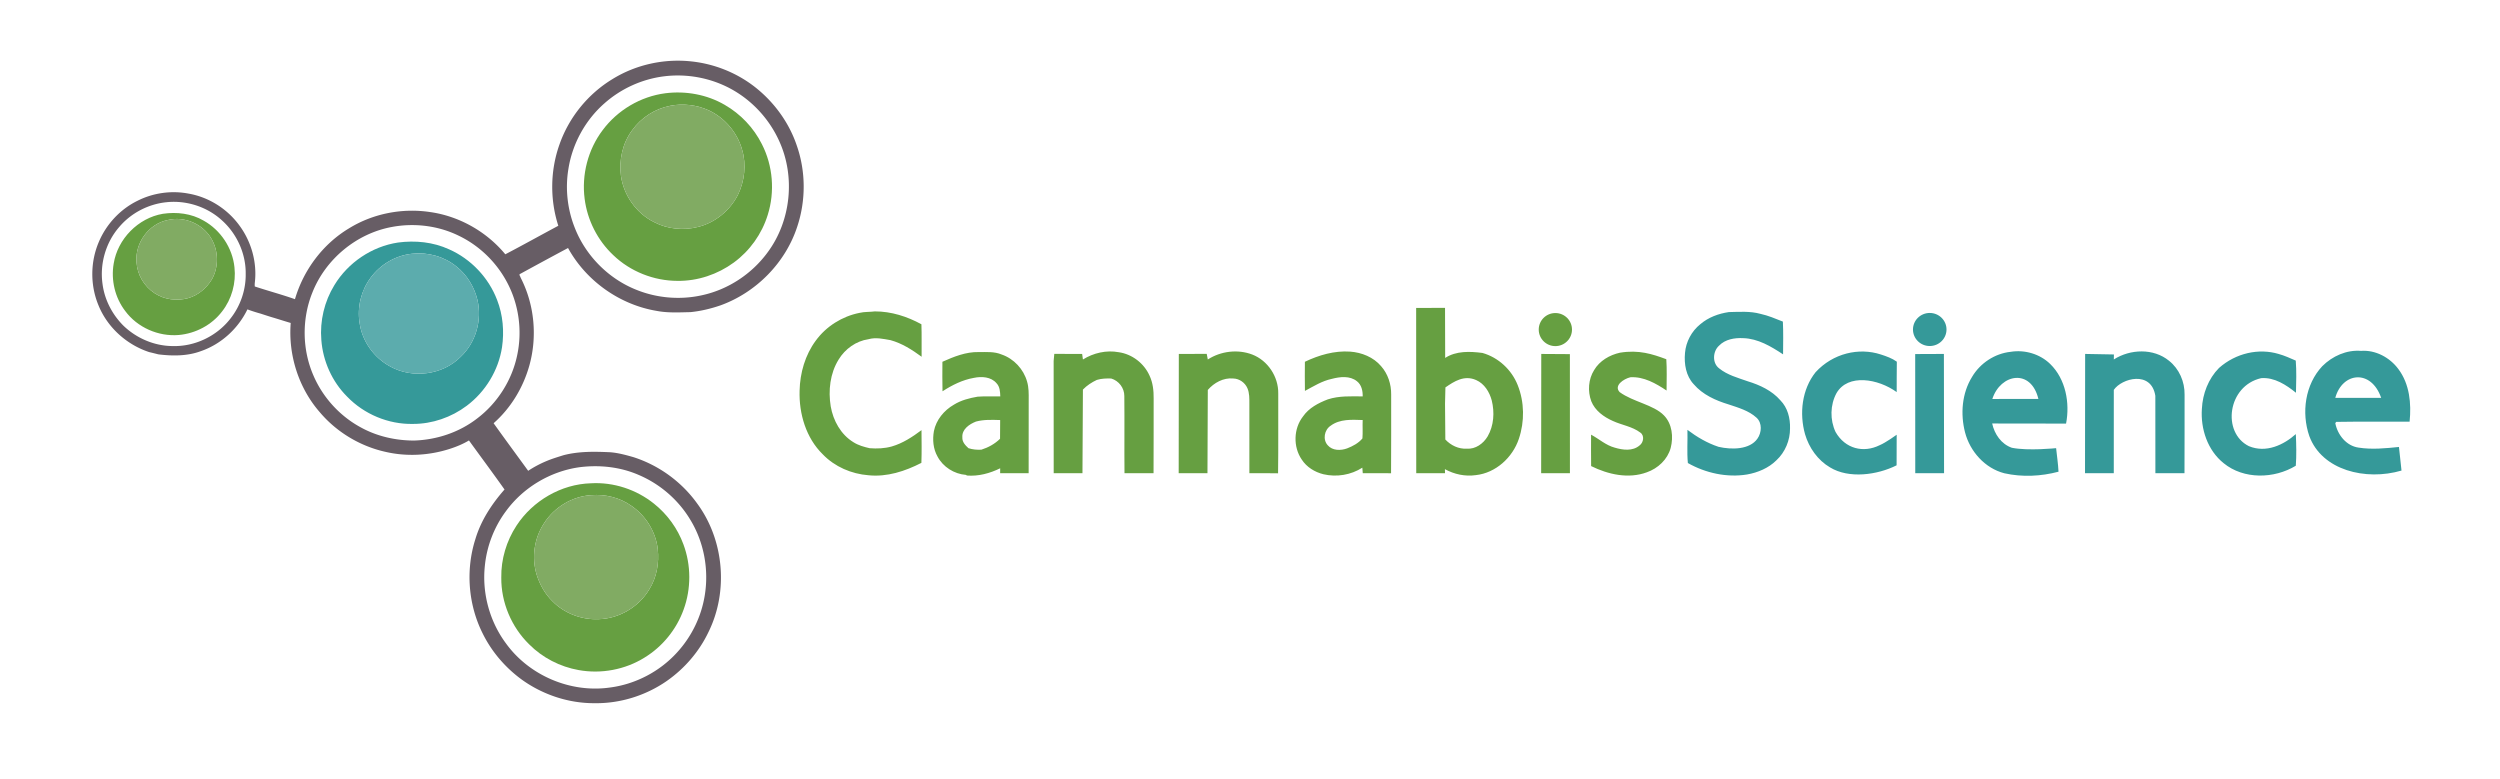 <svg xmlns="http://www.w3.org/2000/svg" width="2568" height="800" viewBox="0 0 1926 600">
  <g/>
  <path fill="#675d65" d="M471.94 60.88c17.8-10.99 39.29-15.77 60.08-13.63 17.8 1.76 35.08 8.57 49.24 19.52 14.89 11.58 26.54 27.43 32.58 45.35 6.98 19.95 7.06 42.18.44 62.23-9.02 27.96-31.61 50.91-59.18 60.89-7.53 2.59-15.32 4.46-23.25 5.23-8.62.18-17.35.69-25.85-.94-28.57-4.75-54.43-23.09-68.38-48.47-12.28 6.57-24.54 13.2-36.76 19.89-1.49.46.13 2.07.25 2.98 10.67 20.69 12.96 45.46 6.66 67.83-4.77 16.93-14.27 32.67-27.49 44.29 8.77 12.3 17.75 24.44 26.63 36.66 4.45-2.95 9.19-5.46 14.12-7.51 4.19-1.77 8.56-3.06 12.9-4.45 11.76-3.13 24.03-2.89 36.09-2.34 6.12.46 12.07 2.1 17.95 3.77 19.63 6.28 37.13 18.98 49.14 35.73 20.73 28.11 24.17 67.68 8.72 98.98-7.18 15.12-18.47 28.19-32.18 37.76-16.19 11.23-35.91 17.39-55.63 17.09-19.89.1-39.66-6.45-55.81-18-12.75-9.24-23.35-21.51-30.32-35.65-11.23-22.31-13.24-49.01-5.65-72.79 4.28-14.35 12.65-27.05 22.44-38.19-8.97-12.71-18.29-25.18-27.4-37.79-4.78 2.86-9.96 4.96-15.26 6.64-15.83 5.01-32.96 5.91-49.16 2.12-19.52-4.35-37.62-15.25-50.51-30.53-16.31-18.69-24.34-44.06-22.39-68.74-4.34-1.27-8.64-2.66-12.97-3.97-2.97-.84-5.88-1.83-8.82-2.77a58 58 0 0 0-3.18-.96c-2.82-.84-5.63-1.72-8.37-2.77-7.17 14.82-20.19 26.77-35.81 32.16-10.45 3.91-21.91 3.84-32.84 2.49-2.34-.6-4.69-1.2-7.05-1.74-17.39-5.72-32.19-19.06-39.07-36.09-6.44-15.46-6.28-33.52.34-48.89 5.74-13.53 16.35-24.98 29.55-31.49 12.01-6.14 26.06-8.16 39.31-5.66 15.6 2.65 29.97 11.69 39.29 24.46 9.33 12.54 13.83 28.67 11.97 44.22-.1.96-.11 1.93-.02 2.9 10.27 3.4 20.74 6.2 30.95 9.79 6.56-22.46 21.47-42.46 41.58-54.54 18.44-11.41 40.97-15.8 62.37-12.61 22.51 3.13 43.63 15.07 58.1 32.57 13.7-7.16 27.2-14.71 40.84-21.98-6.55-20.3-6.24-42.77.97-62.85 7.31-20.76 22-38.81 40.84-50.2m39.65-2.08c-16.97 2.11-33.21 9.51-45.98 20.86-14.68 12.89-24.62 31.03-27.68 50.31-2.56 15.19-.84 31.05 4.82 45.37 8.41 21.63 26.08 39.46 47.67 47.98 15.92 6.4 33.77 7.86 50.51 4.1 20.1-4.37 38.32-16.44 50.45-33.01 18.02-24.26 21.49-58.27 8.93-85.73-7.69-17.08-21.08-31.56-37.6-40.42-15.52-8.33-33.65-11.65-51.12-9.46m-383.13 96.97c-14.06 1.36-27.48 8.32-36.61 19.11-10.4 11.95-15.13 28.51-12.82 44.16 1.6 12.04 7.51 23.34 16.09 31.89 10.07 9.7 23.81 15.58 37.82 15.67 17.08.52 34.12-7.64 44.56-21.12 7.7-9.69 11.96-22.07 11.79-34.45.22-15.51-6.73-30.87-18.24-41.21-11.35-10.45-27.27-15.62-42.59-14.05m173.96 18.99c-27.54 4.85-51.69 24.84-61.86 50.86-8.1 20.29-7.78 43.8.98 63.82 7.33 17.01 20.57 31.4 36.93 40.1 12.37 6.72 26.49 9.84 40.51 9.86 17.4-.55 34.68-6.25 48.51-16.93 15.66-11.82 26.87-29.41 30.91-48.62 4.16-19.2 1.29-39.89-8.18-57.13-8.22-15.15-21.27-27.68-36.83-35.13-15.67-7.69-33.83-9.93-50.97-6.83m143.6 185.25c-22.24 3.22-43.01 15.64-56.25 33.81-9.08 12.21-14.74 26.91-16.24 42.06-2.24 20.95 3.58 42.67 16.13 59.61 17.8 24.8 49.62 38.45 79.87 34.23 19.84-2.48 38.66-12.28 52.09-27.08 11.09-12.07 18.59-27.39 21.26-43.56 3.38-20.09-.47-41.39-11.15-58.79-9.17-15.26-23.29-27.42-39.65-34.38-14.41-6.29-30.54-7.93-46.06-5.9"/>
  <path fill="#669f41" d="M512.57 71.85c15.67-1.99 32.02.95 45.72 8.91 12.25 7.02 22.36 17.69 28.68 30.32 8.51 16.61 10.1 36.57 4.53 54.36-4.48 14.67-13.82 27.82-26.22 36.86-12.45 9.12-27.84 14.28-43.3 14.08-18.23-.01-36.39-7.19-49.53-19.84-12.06-11.34-19.98-26.96-22.04-43.38-2.42-18.53 2.58-37.96 13.87-52.88 11.45-15.42 29.23-25.96 48.29-28.43m3.8 9.64c-11.62 2.26-22.29 9.01-29.2 18.65-7.58 10.03-10.46 23.17-8.78 35.54 2.23 14.96 11.92 28.73 25.54 35.44 10.34 5.45 22.74 6.6 34.01 3.66 13.02-3.25 24.28-12.53 30.43-24.4 5.28-10.78 6.81-23.57 3.32-35.14-3.68-13.13-13.32-24.46-25.67-30.23-9.21-4.18-19.72-5.47-29.65-3.52m-390.93 83.22c10.7-1.58 22.05-.27 31.48 5.28 13.04 7.27 22.2 21.05 23.71 35.92 1.35 12.02-2.08 24.54-9.57 34.07-7.9 10.39-20.37 16.95-33.33 18.1-15.69 1.34-31.95-5.8-41.3-18.53-7.85-10.24-11.02-23.75-8.85-36.44 3.02-19.03 18.85-35.16 37.86-38.4m3.87 4.78c-14.71 2.9-25.51 17.77-24.13 32.64.56 9.53 5.94 18.57 13.94 23.75 7.49 4.96 17.18 6.22 25.78 3.81 7.71-2.17 14.22-7.67 18.32-14.47 5.38-9.5 5.17-21.78-.29-31.21-6.53-11.41-20.8-17.69-33.62-14.52M1091 237.21l22.25-.01.11 38.55c8.46-5.53 19.09-5.09 28.7-3.85 12.28 3.46 22.48 12.94 27.16 24.76 5.23 13.08 5.41 28.11.9 41.42-4.8 14.39-17.8 26.29-33.13 27.95-8.19 1.19-16.63-.61-23.83-4.6l.08 3.11-22.17.03zm22.55 61.25-.3 12.53.24 27.6c4.15 4.49 10.28 7.48 16.5 7.05 6.71.57 12.8-3.9 16.1-9.46 4.79-8.29 5.43-18.51 3.15-27.68-1.74-6.5-5.65-12.9-12.01-15.7-9.18-4.06-16.897.979-23.68 5.66M662.1 241.05c3.9-.96 7.95-.62 11.91-1.15 12.61-.02 24.85 3.9 35.85 9.92.3 8.33.06 16.68.15 25.02-7.31-5.37-15.14-10.37-23.97-12.79-5.6-.98-11.36-2.33-16.98-.72-9.56 1.38-18.02 7.49-22.99 15.67-6.61 10.66-8.08 23.83-6.09 36.05 1.9 11 7.78 21.71 17.5 27.63 3.78 2.42 8.15 3.62 12.49 4.62 5.72.44 11.49.22 17.04-1.34 8.47-2.45 15.92-7.35 22.91-12.58.07 8.41.23 16.82-.08 25.21-12.52 6.44-26.51 11.02-40.75 9.55-13.11-1.02-26-6.54-35.17-16.07-12.96-12.63-18.46-31.33-17.91-49.09.3-13.69 4.27-27.48 12.46-38.56 8.01-11 20.31-18.71 33.63-21.37m172.18 35.91c8.13-5.09 18.15-7.4 27.63-5.61 10.29 1.45 19.47 8.55 23.68 18.01 2.61 5.47 3.25 11.62 3.18 17.61-.08 19.2.07 38.4-.08 57.59-7.46-.03-14.92-.03-22.38.01-.19-19.84.08-39.68-.13-59.52.01-6.17-4.21-11.68-10.08-13.45-3.73-.12-7.48-.01-11.07 1.07-3.97 1.86-7.71 4.3-10.75 7.45l-.35 64.45-22.16-.03-.04-86.48.5-5.44 21.46.05zm96.21-.01c10-6.46 23.08-8.08 34.25-3.82 11.97 4.6 20.2 17.09 20.02 29.87-.1 20.54.17 41.09-.14 61.63-7.37-.18-14.74-.05-22.1-.08-.04-17.85-.02-35.69-.01-53.53-.01-4.02.13-8.23-1.52-11.99-1.85-4.28-6.27-7.37-10.95-7.44-7.5-.73-14.76 3.28-19.55 8.81l-.26 64.14-22.17.02.1-91.89 21.5-.05zm74.8 1.75c10.81-5.15 22.73-8.65 34.8-7.82 8.94.63 18.01 4.25 23.9 11.21 5.29 5.95 7.87 13.97 7.76 21.88-.05 20.2.11 40.41-.08 60.61-7.27-.08-14.53-.03-21.8-.04l-.33-4.25c-8.74 5.65-19.9 7.45-30.01 5.06-6.63-1.64-12.91-5.5-16.66-11.3-6.73-9.77-6.36-23.84.95-33.2 4.53-6.58 11.86-10.4 19.14-13.18 8.7-2.84 17.84-2.32 26.86-2.28.09-4.25-.88-8.92-4.42-11.67-5.49-4.42-13.09-3.49-19.44-1.83-7.47 1.59-13.99 5.71-20.64 9.26-.13-7.48-.09-14.97-.03-22.45m19.83 49.29c-4.87 3.17-6.25 10.72-2.19 15.08 3.63 4.2 10.03 4.16 14.87 2.37 4.37-1.69 8.78-4.02 11.82-7.67.37-4.71-.01-9.45.19-14.18-8.39-.27-17.57-.92-24.69 4.4m-299.08-49.28c8.81-3.94 18.11-7.71 27.94-7.48 5.91.04 12.08-.51 17.67 1.87 9.45 3.24 16.93 11.31 19.62 20.9 1.35 4.55 1.28 9.34 1.24 14.04-.04 18.83.04 37.67-.04 56.5h-21.95c.01-.94.02-2.84.03-3.78-7.94 3.89-16.7 6.28-25.6 5.59l-.8-.5c-9.03-.67-17.67-6.12-21.9-14.18-3.34-5.88-3.93-12.97-2.77-19.54 1.73-8.67 7.84-16.03 15.41-20.37 5.52-3.43 11.91-5.07 18.25-6.16 5.81-.45 11.66-.09 17.48-.22-.11-3.54-.3-7.45-2.91-10.15-4.23-5-11.48-5.37-17.45-4.12-8.74 1.53-16.77 5.56-24.15 10.34-.2-7.58-.11-15.16-.07-22.74m25.87 46.05c-5.11 2-10.97 5.93-10.51 12.17-.23 3.54 2.3 6.17 4.72 8.36 3.21 1.03 6.57 1.34 9.94 1.14 5.36-1.69 10.35-4.45 14.38-8.4.09-4.81.04-9.62.09-14.43-6.22-.18-12.54-.47-18.62 1.16m476.2-39.64c4.19-7.17 11.97-11.66 19.92-13.41 14.59-2.377 24.919 1.041 35.7 5.03.54 8.03.21 16.09.2 24.13-8.3-5.52-17.53-10.84-27.87-10.24-5.341 1.295-12.971 6.484-8.27 11.45 10.325 7.568 26.277 9.758 34.17 18 6.3 6.51 7.34 16.54 5.14 25-2.42 8.93-9.82 15.79-18.41 18.79-14.13 5.22-29.79 1.67-42.88-4.8-.12-8.07-.06-16.13-.04-24.2 6.12 3.26 11.37 8.18 18.23 10 6.23 1.86 13.84 2.89 19.17-1.74 3.02-2.2 3.91-7.65.51-9.89-6.22-4.71-14.23-5.72-21.16-8.94-6.95-3.08-13.7-7.9-16.6-15.19-2.87-7.76-2.25-16.93 2.19-23.99m-40.8 79.44.08-91.88 22.05.141.03 91.719zm-732.05 7.76c17.42-1.02 35.04 4.8 48.61 15.73 10.2 8.12 18.15 19.07 22.64 31.32 5.98 16.01 6.03 34.17.16 50.22-5.48 15.25-16.25 28.55-30.08 36.99-14.97 9.35-33.47 12.8-50.82 9.64-14.32-2.54-27.85-9.5-38.1-19.82-13.66-13.34-21.66-32.31-21.48-51.41-.24-14.13 3.99-28.25 11.73-40.06 12.49-19.13 34.4-31.96 57.34-32.61m.08 9.16c-14.61.94-28.43 9.35-36.24 21.7-7.56 11.47-9.68 26.31-5.7 39.45 2.43 7.68 6.43 15 12.27 20.62 9.14 9.3 22.32 14.29 35.31 13.78 15.82-.34 31.09-9.33 39.17-22.92 5.79-9.18 7.77-20.42 6.59-31.12-1.54-13.37-9.28-25.77-20.37-33.32-8.93-6.35-20.15-9.1-31.03-8.19"/>
  <ellipse style="fill:#669f41;fill-opacity:1;stroke:#ff6200;stroke-width:0" cx="1198.251" cy="253.907" rx="12.81" ry="12.739"/>
  <path d="M516.37 81.49c9.93-1.95 20.44-.66 29.65 3.52 12.35 5.77 21.99 17.1 25.67 30.23 3.49 11.57 1.96 24.36-3.32 35.14-6.15 11.87-17.41 21.15-30.43 24.4-11.27 2.94-23.67 1.79-34.01-3.66-13.62-6.71-23.31-20.48-25.54-35.44-1.68-12.37 1.2-25.51 8.78-35.54 6.91-9.64 17.58-16.39 29.2-18.65m-387.06 88c12.82-3.17 27.09 3.11 33.62 14.52 5.46 9.43 5.67 21.71.29 31.21-4.1 6.8-10.61 12.3-18.32 14.47-8.6 2.41-18.29 1.15-25.78-3.81-8-5.18-13.38-14.22-13.94-23.75-1.38-14.87 9.42-29.74 24.13-32.64m326.03 211.99c10.88-.91 22.1 1.84 31.03 8.19 11.09 7.55 18.83 19.95 20.37 33.32 1.18 10.7-.8 21.94-6.59 31.12-8.08 13.59-23.35 22.58-39.17 22.92-12.99.51-26.17-4.48-35.31-13.78-5.84-5.62-9.84-12.94-12.27-20.62-3.98-13.14-1.86-27.98 5.7-39.45 7.81-12.35 21.63-20.76 36.24-21.7" fill="#81ab63"/>
  <path d="M306.62 186.85c13.27-1.77 27.12-.4 39.36 5.23 16.84 7.43 30.45 21.82 36.99 39.01 4.5 11.53 5.57 24.22 3.79 36.42-2.74 17.81-12.77 34.3-27.17 45.09-11.87 8.92-26.66 14.06-41.53 13.99-18.82.39-37.62-7.49-50.65-21.05-11.56-11.52-18.64-27.35-19.85-43.59-1.23-14.7 2.34-29.75 10.07-42.31 10.52-17.38 28.89-29.75 48.99-32.79m10.71 8.65c-12.49 1.31-24.16 8.17-31.62 18.23-7.5 9.93-10.71 22.96-8.66 35.23 1.99 14.07 11.18 26.76 23.67 33.42 17.11 9.53 40.37 6.53 54.17-7.49 11.67-10.95 16.62-28.25 12.95-43.77-2.43-10.03-8.06-19.36-16.2-25.78-9.49-7.75-22.16-11.25-34.31-9.84m992.56 54.3c6.17-5.29 14.08-8.22 22.05-9.37 8.09-.17 16.37-.82 24.28 1.36 5.98 1.31 11.64 3.7 17.31 5.97.43 8.4.18 16.83.15 25.24-9.23-6.09-19.31-12.15-30.68-12.48-6.6-.37-13.9.84-18.67 5.81-4.84 4.36-5.37 13.37.09 17.45 6.36 5.16 14.46 7.29 22.05 9.97 9.34 2.86 18.63 7.15 25.14 14.66 5.59 5.65 7.67 13.85 7.43 21.61.08 9.17-3.74 18.31-10.46 24.57-6.09 6.05-14.3 9.47-22.66 10.96-15.57 2.55-32.05-1.13-45.59-8.83-.8-8.47-.09-17.05-.33-25.56 7.29 5.5 15.26 10.21 23.98 13.08 10.19 2.362 24.016 2.166 29.91-6.24 3.35-4.66 3.85-12.1-.65-16.2-5.98-5.46-13.98-7.71-21.48-10.22-9.97-3.02-20-7.49-26.9-15.56-6.01-6.38-7.51-15.67-6.73-24.11.71-8.57 5.07-16.72 11.76-22.11m479.24 32.28c7.76-7.77 18.71-12.66 29.8-11.76 11.19-.85 22.22 5.12 28.78 14.01 8.67 11.52 10.09 26.63 8.65 40.54-18.84.15-37.7-.19-56.53.16-.18.24-.53.72-.71.96 1.71 8.98 8.51 17.59 17.98 18.87 10.28 1.61 20.78.54 31.07-.51.63 6.06 1.37 12.11 1.96 18.19-27.626 8.103-61.35-.223-71.02-26.57-6.22-18.02-3.27-39.72 10.02-53.89m9.98 24.45 35.36-.01c-7.716-22.298-29.91-19.865-35.36.01m-279.81-16.19c6.23-10.56 17.49-17.99 29.72-19.29 10.83-1.78 22.57 1.65 30.47 9.38 11.96 11.65 15.29 30.03 12.21 45.94-18.97-.19-37.95.01-56.92-.1 1.77 8.17 7 15.88 15.16 18.7 12.554 2.544 34.1.3 34.1.3.63 6.04 1.55 12.06 1.85 18.14-13.56 3.58-27.98 4.28-41.71 1.21-14.97-3.86-26.5-16.79-30.31-31.55-3.65-14.2-2.41-30.11 5.43-42.73m15.6 17.04c11.82-.07 23.65.02 35.48-.05-5.704-23.638-29.12-19.48-35.48.05m93.59-30.44c12.63-8.08 30.58-8.78 42.52.99 7.84 6.18 12.18 16.2 12 26.13-.06 20.17.07 40.34-.07 60.51-7.48-.03-14.95-.01-22.42-.02-.08-19.87.03-39.73-.04-59.6-3.123-19.832-25.992-13.455-32-4.58l-.01 64.18-22.17.02.1-91.89 22.17.41zm126.95-4.25c4.56 1.26 8.88 3.23 13.22 5.12.66 8.23.34 16.53.17 24.78-7.6-6.11-16.58-12.01-26.77-11.26-25.98 5.887-30.49 41.96-9.54 52.38 13.352 5.567 26.888-.979 36.19-9.27.37 8.1.59 16.29-.01 24.37-16.67 10.12-40.08 10.71-55.61-1.98-12.36-9.88-17.82-26.39-16.75-41.85.56-11.59 4.98-23.16 13.19-31.49 13.118-11.57 30.65-15.337 45.91-10.8m-356.69 14.06c13.358-14.566 33.328-19.194 50.26-13.65 4.29 1.39 8.62 2.9 12.32 5.56-.2 7.81 0 15.61-.11 23.42-14.232-10.309-37.513-14.388-46.35.76-4.95 9.11-5.14 20.62-.74 29.98 7.424 12.975 21.46 16.363 33.95 10.18 4.8-1.98 13.14-8.07 13.14-8.07l-.066 23.564c-14.88 7.48-36.764 10.486-51.284 1.596-9.47-5.55-16.17-15.09-19.24-25.52-4.52-16.01-2.45-34.57 8.12-47.82m76.728-13.977 22.112-.093.13 91.87h-22.19z" fill="#359999"/>
  <path fill="#5cacad" d="M317.33 195.5c12.15-1.41 24.82 2.09 34.31 9.84 8.14 6.42 13.77 15.75 16.2 25.78 3.67 15.52-1.28 32.82-12.95 43.77-13.8 14.02-37.06 17.02-54.17 7.49-12.49-6.66-21.68-19.35-23.67-33.42-2.05-12.27 1.16-25.3 8.66-35.23 7.46-10.06 19.13-16.92 31.62-18.23"/>
  <ellipse style="fill:#359999;stroke:#ff6200;stroke-width:0;fill-opacity:1" cx="1486.671" cy="253.837" rx="12.916" ry="12.739"/>
</svg>
